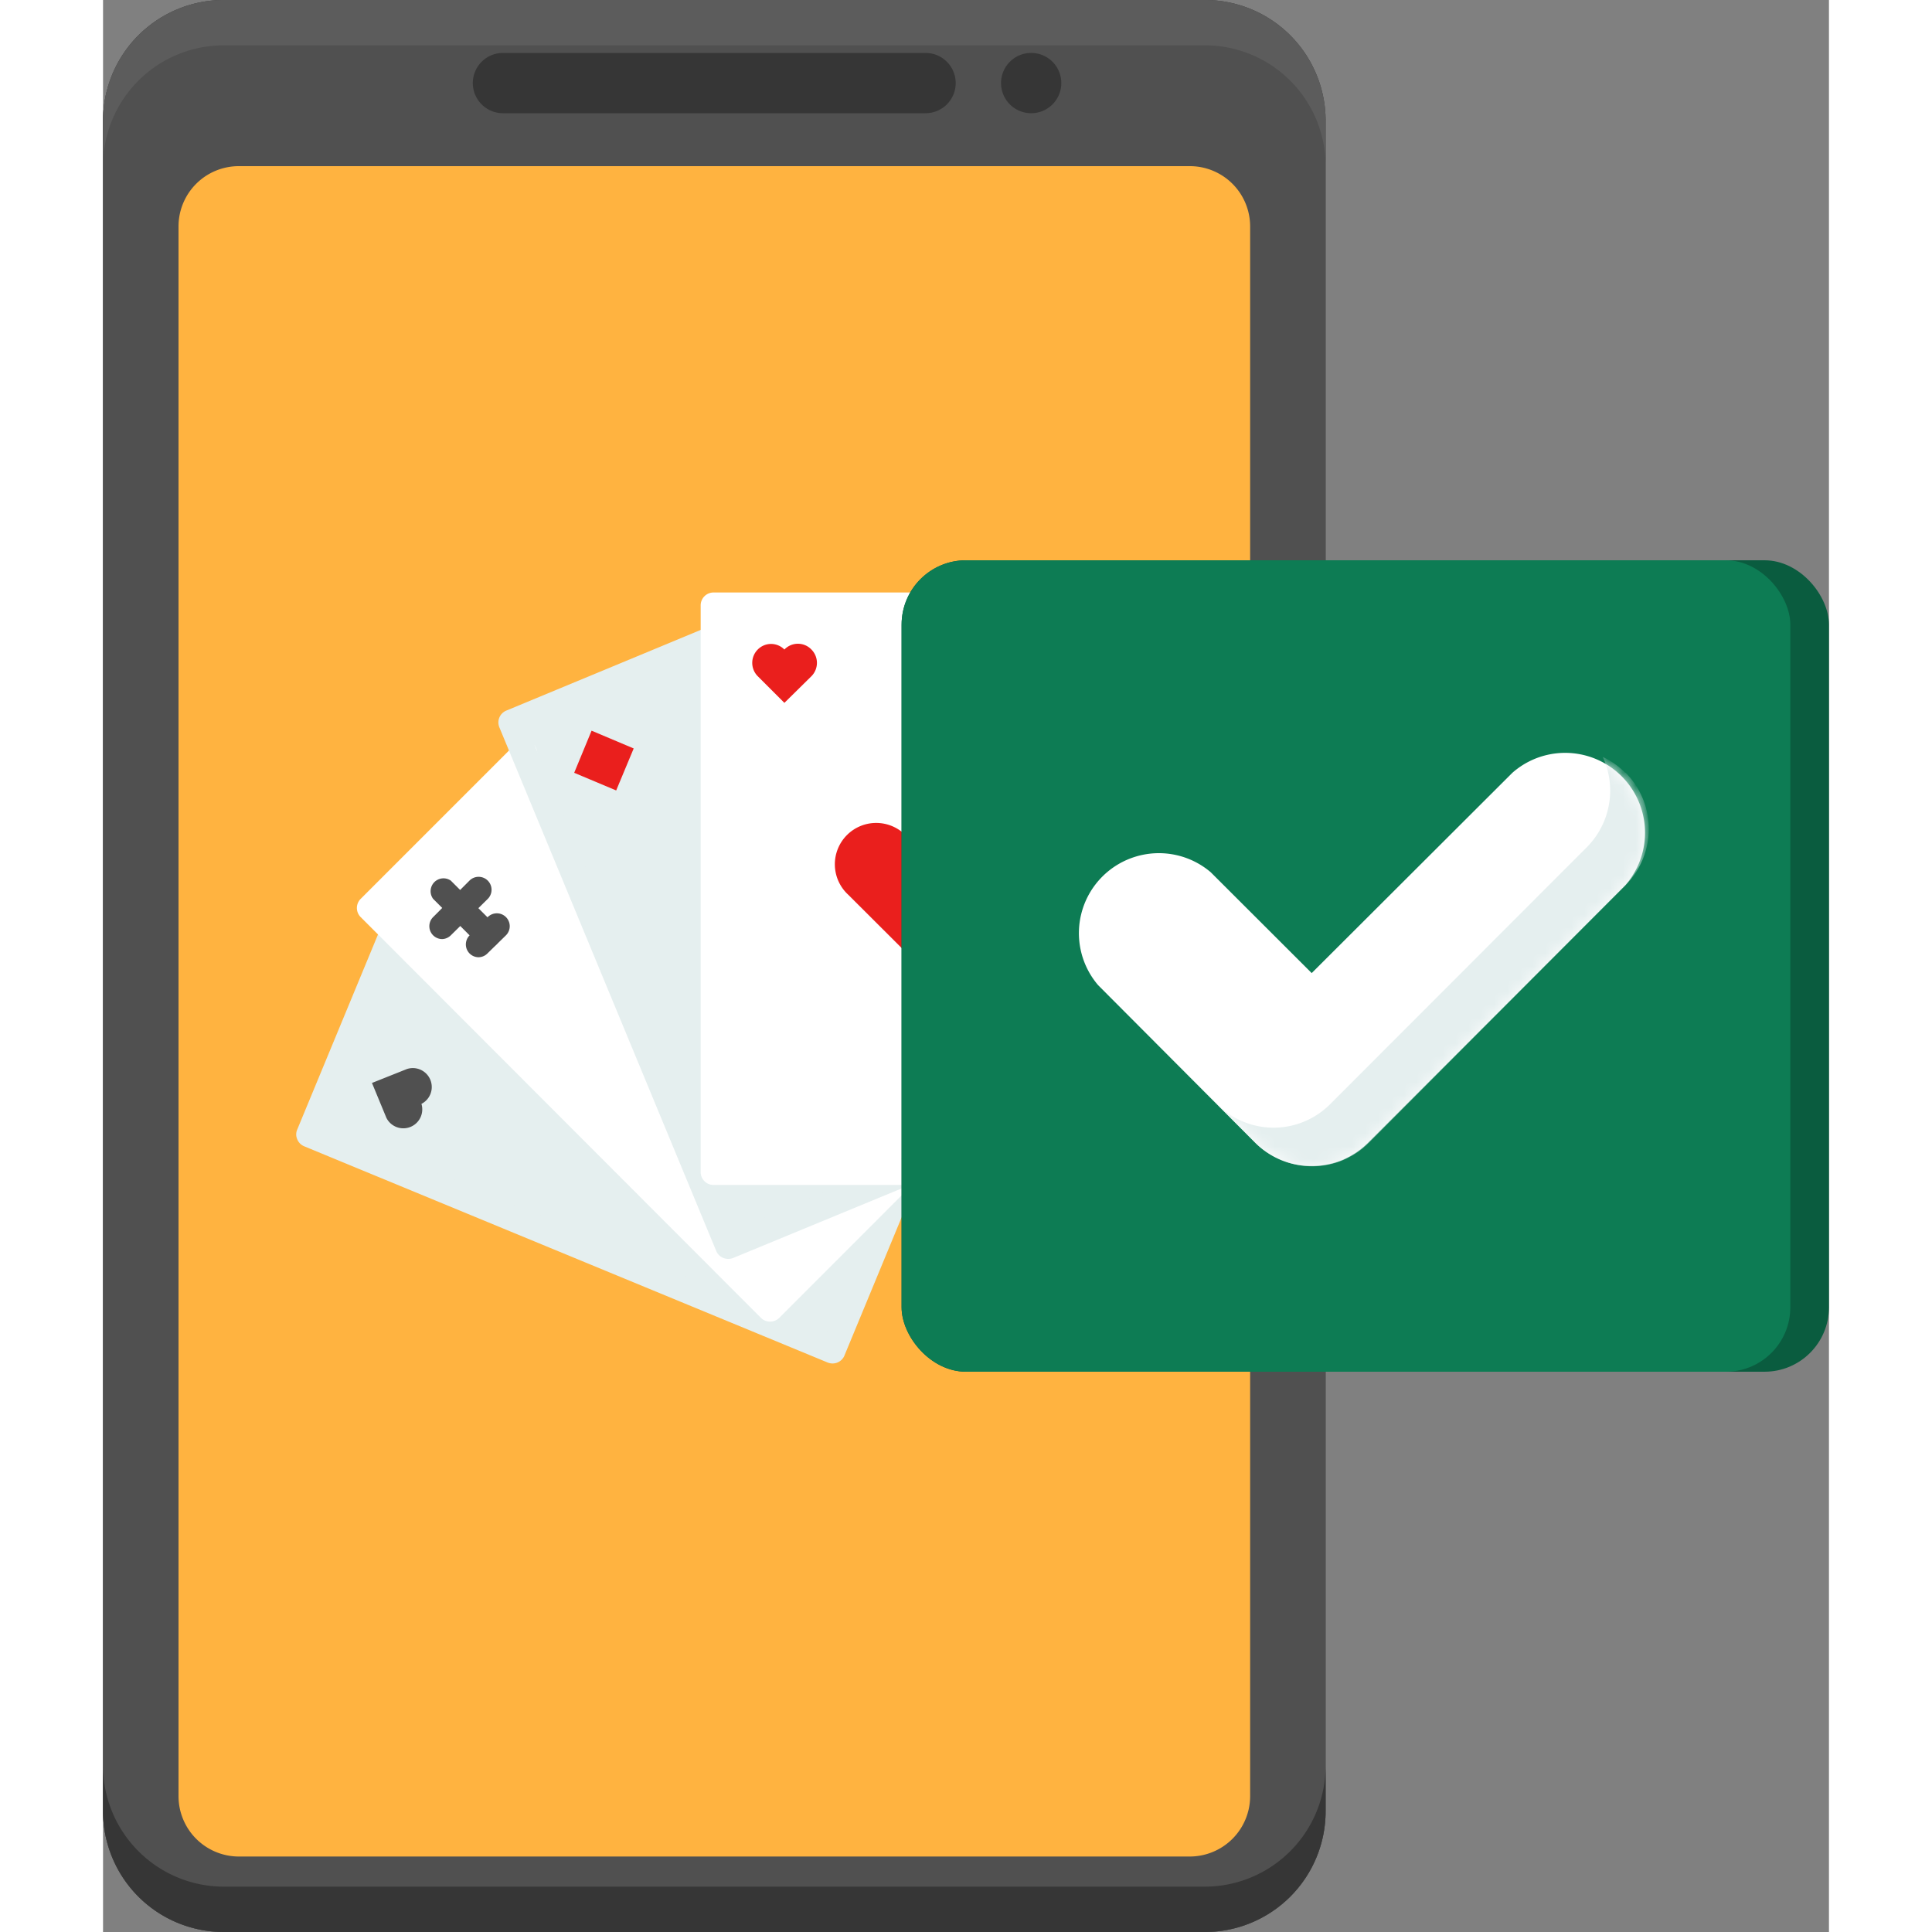 <?xml version="1.0"?>
<svg xmlns="http://www.w3.org/2000/svg" xmlns:xlink="http://www.w3.org/1999/xlink" viewBox="0 0 134 150" width="140" height="140"><rect x="0" y="0" width="134" height="150" fill="#808080" stroke="none"/><defs><style>.cls-1{fill:#f79219;}.cls-2{fill:#505050;}.cls-3{fill:#363636;}.cls-4{fill:#5c5c5c;}.cls-5{fill:#ffb340;}.cls-6{fill:#e5efef;}.cls-7{fill:#fff;}.cls-8{fill:#ea1f1d;}.cls-9{fill:#0a5c3f;}.cls-10{fill:#0d7c54;}.cls-11{mask:url(#mask);}</style><mask id="mask" x="75.5" y="58.5" width="44.49" height="32.03" maskUnits="userSpaceOnUse"><g id="mask0_93_176" data-name="mask0 93 176"><path class="cls-1" d="M93.86,90.53a6.18,6.18,0,0,1-4.39-1.79L77.26,76.49A6.21,6.21,0,0,1,86,67.72l7.84,7.83L109.42,60a6.2,6.2,0,0,1,8.76,8.74L98.25,88.69a6.38,6.38,0,0,1-2,1.36,6.28,6.28,0,0,1-2.38.48Z"/></g></mask></defs><g id="&#x421;&#x43B;&#x43E;&#x439;_2" data-name="&#x421;&#x43B;&#x43E;&#x439; 2"><g id="&#x421;&#x43B;&#x43E;&#x439;_1-2" data-name="&#x421;&#x43B;&#x43E;&#x439; 1"><path class="cls-2" d="M85.54,0H9.37A9.37,9.37,0,0,0,0,9.38V140.62A9.38,9.38,0,0,0,9.37,150H85.54a9.38,9.38,0,0,0,9.38-9.38V9.38A9.37,9.37,0,0,0,85.54,0Z"/><path class="cls-2" d="M85.54,0H9.37A9.37,9.37,0,0,0,0,9.38V140.62A9.38,9.38,0,0,0,9.37,150H85.54a9.38,9.38,0,0,0,9.38-9.38V9.38A9.37,9.37,0,0,0,85.54,0Z"/><path class="cls-3" d="M85.54,146.48H9.37A9.39,9.39,0,0,1,0,137.1v3.52A9.37,9.37,0,0,0,9.37,150H85.54a9.37,9.37,0,0,0,9.38-9.37V137.1a9.39,9.39,0,0,1-9.38,9.38Z"/><path class="cls-4" d="M85.54,0H9.37A9.39,9.39,0,0,0,0,9.37v3.52A9.37,9.37,0,0,1,9.37,3.52H85.54a9.37,9.37,0,0,1,9.38,9.37V9.37A9.39,9.39,0,0,0,85.54,0Z"/><path class="cls-5" d="M89.06,139.45V17.58a4.68,4.68,0,0,0-4.69-4.68H10.55a4.68,4.68,0,0,0-4.69,4.68V139.45a4.69,4.69,0,0,0,4.69,4.69H84.37A4.69,4.69,0,0,0,89.06,139.45Z"/><path class="cls-6" d="M51.79,101.61,22.51,72.33,16,88l40.66,16.84L62.39,91Z"/><path class="cls-6" d="M47.4,91V49.58L31.7,56.09l1,2.39L48.54,96.74,62.39,91Z"/><path class="cls-7" d="M20.67,70.49l12-12L48.54,96.74,62.39,91h0l-10.6,10.6L22.51,72.33Z"/><path class="cls-7" d="M47.4,47V91h30V47Z"/><path class="cls-2" d="M24.71,85.67A1.47,1.47,0,0,1,22,86.79l-1.12-2.71L23.59,83a1.47,1.47,0,0,1,1.12,2.71Z"/><path class="cls-8" d="M41.2,58.11l-1.36,3.26L36.58,60l1.35-3.27Z"/><path class="cls-8" d="M55,50.43a1.47,1.47,0,0,1,0,2.07L52.9,54.57,50.83,52.5a1.47,1.47,0,0,1,0-2.07,1.45,1.45,0,0,1,2.07,0A1.45,1.45,0,0,1,55,50.43Z"/><path class="cls-8" d="M74,83.85a1.47,1.47,0,0,1,0,2.07L71.9,88l-2.07-2.07a1.46,1.46,0,0,1,2.07-2.07A1.47,1.47,0,0,1,74,83.85Z"/><path class="cls-8" d="M66.93,64.94a3.22,3.22,0,0,1,0,4.53L62.4,74l-4.54-4.53a3.21,3.21,0,1,1,4.54-4.53A3.2,3.2,0,0,1,66.93,64.94Z"/><path class="cls-6" d="M56.65,105.86a1.06,1.06,0,0,1-.38-.07L15.62,89a1,1,0,0,1-.54-.54.94.94,0,0,1,0-.77l6.5-15.7a1,1,0,0,1,1.85.77L17.31,87.48l38.8,16.08,5.37-13a1,1,0,1,1,1.84.77l-5.74,13.87A1,1,0,0,1,56.65,105.86Z"/><path class="cls-7" d="M51.79,102.61a1,1,0,0,1-.71-.29L20,71.2a1,1,0,0,1,0-1.41l12-12a1,1,0,0,1,1.42,1.41L22.09,70.5l29.7,29.7,9.91-9.91a1,1,0,0,1,1.41,1.41L52.5,102.32A1,1,0,0,1,51.79,102.61Z"/><path class="cls-6" d="M48.54,97.74a1,1,0,0,1-.93-.61L30.77,56.47a1,1,0,0,1,0-.76,1,1,0,0,1,.54-.54L47,48.66a1,1,0,0,1,.76,1.85L33,56.63,49.08,95.44l13-5.36a1,1,0,0,1,1.31.54,1,1,0,0,1-.54,1.3L48.92,97.67A1,1,0,0,1,48.54,97.74Z"/><path class="cls-2" d="M29.87,73.62a1,1,0,0,1-.71-.3l-3.53-3.53A1,1,0,0,1,27,68.37l3.54,3.54a1,1,0,0,1-.71,1.71Z"/><path class="cls-2" d="M29.16,74.32a1,1,0,0,1-.7-.29,1,1,0,0,1,0-1.41l1.41-1.42a1,1,0,0,1,1.41,0,1,1,0,0,1,0,1.42L29.87,74A1,1,0,0,1,29.16,74.32Z"/><path class="cls-2" d="M26.33,72.91a1,1,0,0,1-.7-.29,1,1,0,0,1,0-1.42l2.82-2.83a1,1,0,0,1,1.42,1.42L27,72.62A1,1,0,0,1,26.33,72.91Z"/><path class="cls-7" d="M77.4,92h-30a1,1,0,0,1-1-1V47a1,1,0,0,1,1-1h30a1,1,0,0,1,1,1V91A1,1,0,0,1,77.4,92Zm-29-2h28V48h-28Z"/><path class="cls-3" d="M63.86,4.11H31.05a2.34,2.34,0,0,0,0,4.68H63.86a2.34,2.34,0,1,0,0-4.68Z"/><path class="cls-3" d="M72.07,8.79a2.34,2.34,0,1,0-2.35-2.34A2.34,2.34,0,0,0,72.07,8.79Z"/><rect class="cls-9" x="62" y="43.5" width="72" height="63" rx="5"/><rect class="cls-10" x="62" y="43.5" width="69" height="63" rx="5"/><path class="cls-7" d="M93.86,90.53a6.18,6.18,0,0,1-4.39-1.79L77.26,76.49A6.21,6.21,0,0,1,86,67.72l7.84,7.83L109.42,60a6.2,6.2,0,0,1,8.76,8.74L98.25,88.69a6.38,6.38,0,0,1-2,1.36,6.28,6.28,0,0,1-2.38.48Z"/><g class="cls-11"><path class="cls-6" d="M118.18,60a5.91,5.91,0,0,0-1.74-1.23,6.24,6.24,0,0,1-1.23,7L95.27,85.73a6.2,6.2,0,0,1-8.78,0l3,3a6.2,6.2,0,0,0,8.78,0l19.93-20a6.19,6.19,0,0,0,0-8.75Z"/></g></g></g></svg>
